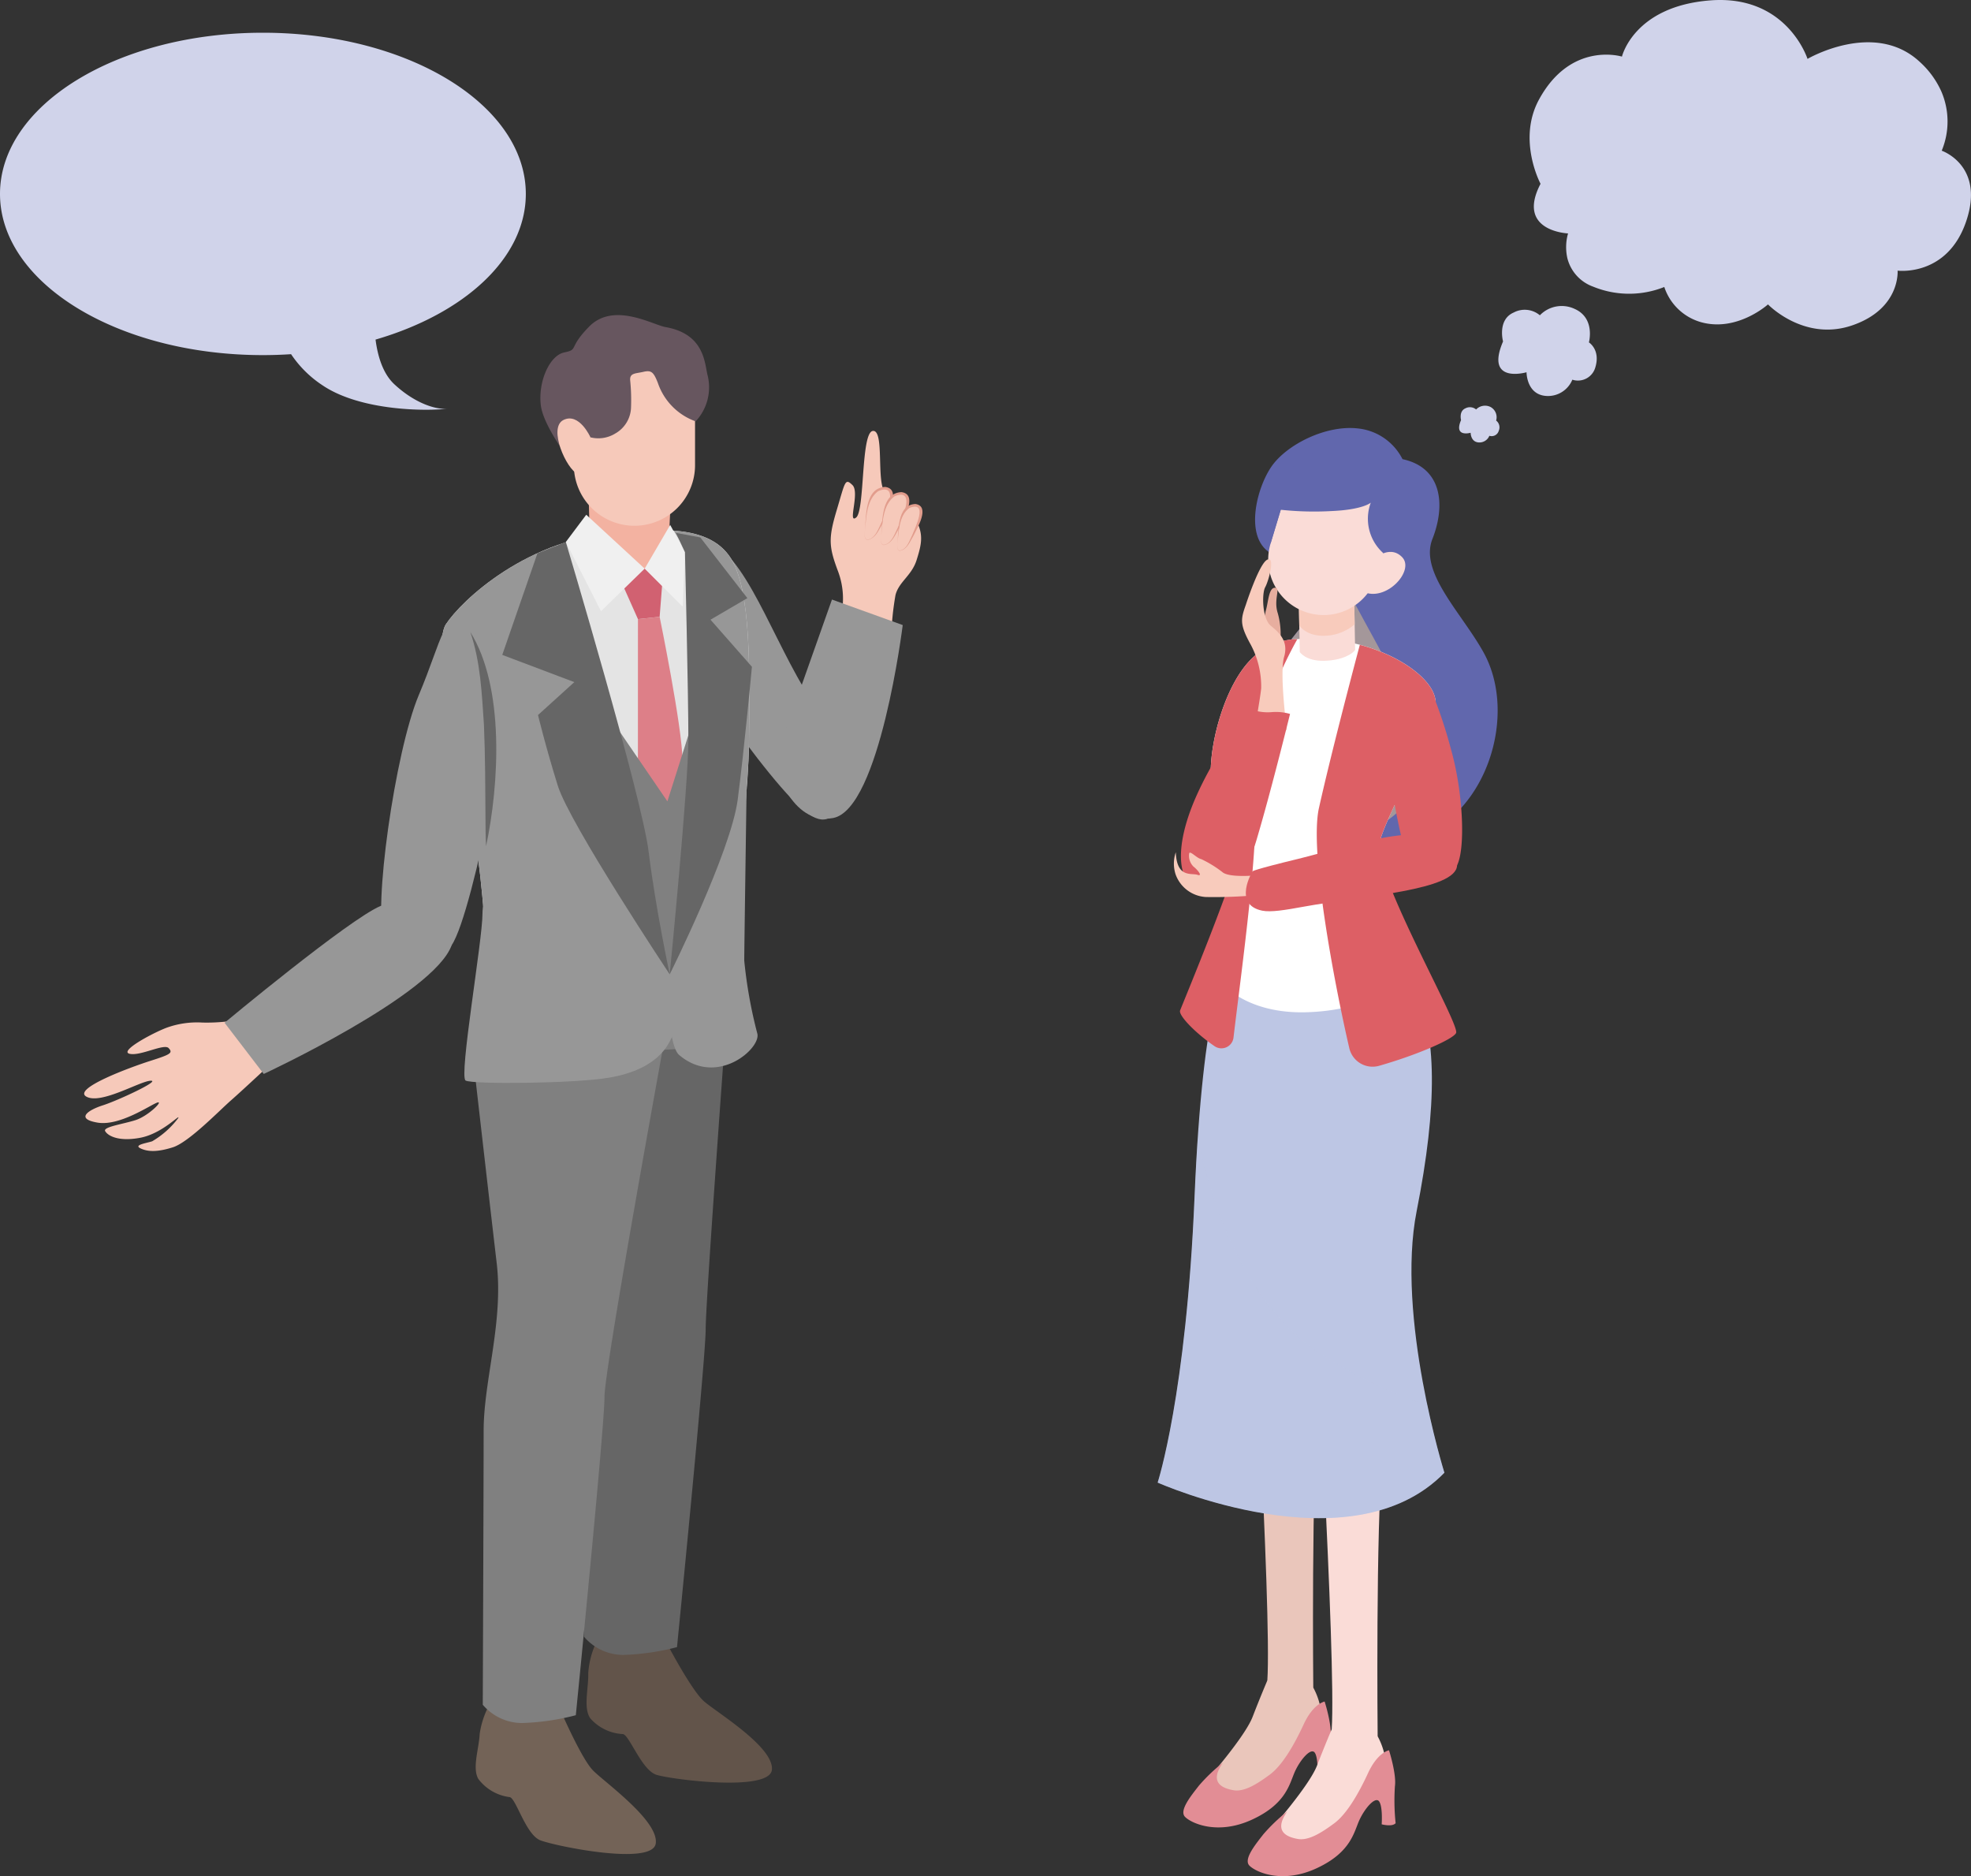 <svg id="グループ_35450" data-name="グループ 35450" xmlns="http://www.w3.org/2000/svg" xmlns:xlink="http://www.w3.org/1999/xlink" width="277.625" height="264.207" viewBox="0 0 277.625 264.207">
  <rect x="0" y="0" width="277.625" height="264.207" fill="#333333" stroke="none"/>
  <defs>
    <clipPath id="clip-path">
      <rect id="長方形_25289" data-name="長方形 25289" width="277.625" height="264.207" fill="none"/>
    </clipPath>
    <clipPath id="clip-path-3">
      <path id="パス_1152" data-name="パス 1152" d="M241.956,191.545s-3.388,5.312-4.555,33.226-5.2,40.258-5.2,40.258,27.213,12.155,40.395-1.388c0,0-6.86-21.957-3.906-36.863s2.843-25.067-.283-31.485l-3.125-6.418Z" transform="translate(-232.201 -188.876)" fill="none"/>
    </clipPath>
    <clipPath id="clip-path-4">
      <rect id="長方形_25282" data-name="長方形 25282" width="66.772" height="83.842" fill="none"/>
    </clipPath>
    <clipPath id="clip-path-6">
      <path id="パス_1157" data-name="パス 1157" d="M251.658,91.249c-2.117,3.065-3.714,9.613-.471,11.972l5.512,9.546s-17.5,21.027-11.948,22.7,17.041,11.578,27.15,8.188,5.874-19.479.976-28.256c-3.107-5.568-.417-9.238,1.439-13.94s1.413-10.035-4.212-11.239a7.95,7.95,0,0,0-6.2-4.317,9.909,9.909,0,0,0-1.2-.071c-4.3,0-9.118,2.614-11.053,5.416" transform="translate(-243.662 -85.833)" fill="none"/>
    </clipPath>
    <clipPath id="clip-path-7">
      <rect id="長方形_25285" data-name="長方形 25285" width="39.78" height="39.221" fill="none"/>
    </clipPath>
    <clipPath id="clip-path-8">
      <path id="パス_1156" data-name="パス 1156" d="M244.534,113.012s9.451-3.378,14.533,6.147,12.323,20.521,6.327,27.945-23.809,3.522-23.809,3.522l-13.705-19.958Z" transform="translate(-227.879 -112.431)" fill="none"/>
    </clipPath>
    <linearGradient id="linear-gradient" x1="-2.773" y1="3.532" x2="-2.76" y2="3.532" gradientUnits="objectBoundingBox">
      <stop offset="0" stop-color="#eab664"/>
      <stop offset="1" stop-color="#fbd482"/>
    </linearGradient>
    <clipPath id="clip-path-10">
      <rect id="長方形_25286" data-name="長方形 25286" width="7.892" height="6.312" fill="none"/>
    </clipPath>
    <clipPath id="clip-path-11">
      <path id="パス_1190" data-name="パス 1190" d="M114.183,106.5c-13.558.814-22.862,9.8-25,13.064s1.8,21.4,3.6,27.706,3.041,32.548,3.041,32.548,10.137,1.013,17.006-.112,14.978-8.672,14.978-8.672,3.942-23.989,4.055-34.462.338-21.848-2.59-26.354c-2.1-3.237-6.071-3.915-10.226-3.916-1.626,0-3.282.1-4.866.2" transform="translate(-88.561 -106.297)" fill="none"/>
    </clipPath>
  </defs>
  <g id="グループ_35449" data-name="グループ 35449" clip-path="url(#clip-path)">
    <g id="グループ_35425" data-name="グループ 35425">
      <g id="グループ_35424" data-name="グループ 35424" clip-path="url(#clip-path)">
        <path id="パス_1146" data-name="パス 1146" d="M259.561,310.4s-.293-29.569.709-39.617-1.728-26.454-1.728-26.454l-8.088.775s3.289,54.593,2.635,64.324,6.472.971,6.472.971" transform="translate(-74.579 -72.757)" fill="#eac6bb"/>
        <path id="パス_1147" data-name="パス 1147" d="M256.3,338.01a9.8,9.8,0,0,1,1.1,3.325c.061,1.407.895,3.258-.959,4.594s-3.458,2.176-4.686,4.31-5.312,5.941-8.739,5.229-4.249-1.365-2.871-3.01,6.516-7.477,7.625-10.349,2.054-5.071,2.054-5.071Z" transform="translate(-71.323 -100.362)" fill="#eac6bb"/>
        <path id="パス_1148" data-name="パス 1148" d="M242.938,349.835a24.343,24.343,0,0,0-3.378,3.229c-1.171,1.5-2.81,3.522-1.965,4.4s4.565,2.651,9.471.379,5.252-5.136,6.05-6.84,2.273-3.36,2.78-2.54.335,3.19.335,3.19,1.482.4,1.963-.159a30.6,30.6,0,0,1-.1-5.191c.245-1.725-.831-5.075-.831-5.075s-1.592.265-2.951,3.209-3.027,5.8-4.786,7.093-3.581,2.463-5.122,2.184-3.463-1.051-1.47-3.876" transform="translate(-70.681 -101.608)" fill="#e28d95"/>
        <path id="パス_1149" data-name="パス 1149" d="M272.473,320.18s-.293-29.569.709-39.617-1.728-26.454-1.728-26.454l-8.088.775s3.289,54.593,2.635,64.324,6.472.971,6.472.971" transform="translate(-78.424 -75.668)" fill="#fadcd7"/>
        <path id="パス_1150" data-name="パス 1150" d="M241.957,191.546s-3.389,5.311-4.555,33.226-5.2,40.257-5.2,40.257,27.213,12.155,40.395-1.388c0,0-6.861-21.956-3.906-36.862s2.842-25.067-.283-31.486l-3.126-6.418Z" transform="translate(-69.144 -56.243)" fill="#bdc6e4"/>
      </g>
    </g>
    <g id="グループ_35430" data-name="グループ 35430" transform="translate(163.057 132.633)">
      <g id="グループ_35429" data-name="グループ 35429" clip-path="url(#clip-path-3)">
        <g id="グループ_35428" data-name="グループ 35428" transform="translate(-12.869 9.084)" opacity="0.31" style="mix-blend-mode: multiply;isolation: isolate">
          <g id="グループ_35427" data-name="グループ 35427">
            <g id="グループ_35426" data-name="グループ 35426" clip-path="url(#clip-path-4)">
              <path id="パス_1151" data-name="パス 1151" d="M230.026,201.812s.293,37.049,20.338,49.375,30.283,7.78,30.283,7.78L269.21,285.654l-55.335-2.75Z" transform="translate(-213.875 -201.812)" fill="#bdc6e4"/>
            </g>
          </g>
        </g>
      </g>
    </g>
    <g id="グループ_35432" data-name="グループ 35432">
      <g id="グループ_35431" data-name="グループ 35431" clip-path="url(#clip-path)">
        <path id="パス_1153" data-name="パス 1153" d="M269.217,347.785a9.8,9.8,0,0,1,1.1,3.325c.061,1.407.895,3.258-.959,4.594s-3.458,2.175-4.686,4.31-5.312,5.941-8.739,5.229-4.249-1.365-2.871-3.01,6.516-7.477,7.625-10.349,2.054-5.071,2.054-5.071Z" transform="translate(-75.168 -103.273)" fill="#fadcd7"/>
        <path id="パス_1154" data-name="パス 1154" d="M255.849,359.61a24.345,24.345,0,0,0-3.378,3.229c-1.171,1.5-2.81,3.522-1.965,4.4s4.565,2.651,9.471.379,5.252-5.136,6.05-6.84,2.273-3.36,2.78-2.54.335,3.19.335,3.19,1.482.4,1.963-.159a30.591,30.591,0,0,1-.1-5.191c.245-1.725-.831-5.075-.831-5.075s-1.592.265-2.951,3.209-3.027,5.8-4.786,7.093-3.581,2.463-5.122,2.184-3.463-1.051-1.47-3.876" transform="translate(-74.525 -104.519)" fill="#e28d95"/>
        <path id="パス_1155" data-name="パス 1155" d="M251.187,103.221c-3.243-2.359-1.645-8.907.472-11.972s7.681-5.906,12.249-5.345a7.948,7.948,0,0,1,6.2,4.317c5.625,1.2,6.068,6.538,4.212,11.239s4.072,10.361,7.178,15.928c4.9,8.778.517,22.877-9.592,26.268s-21.595-6.512-27.151-8.187,11.948-22.7,11.948-22.7Z" transform="translate(-72.557 -25.559)" fill="#6167ad"/>
      </g>
    </g>
    <g id="グループ_35439" data-name="グループ 35439" transform="translate(171.105 60.274)">
      <g id="グループ_35438" data-name="グループ 35438" clip-path="url(#clip-path-6)">
        <g id="グループ_35437" data-name="グループ 35437" transform="translate(-11.083 18.678)" opacity="0.44" style="mix-blend-mode: multiply;isolation: isolate">
          <g id="グループ_35436" data-name="グループ 35436">
            <g id="グループ_35435" data-name="グループ 35435" clip-path="url(#clip-path-7)">
              <g id="グループ_35434" data-name="グループ 35434" transform="translate(0 0)">
                <g id="グループ_35433" data-name="グループ 35433" clip-path="url(#clip-path-8)">
                  <rect id="長方形_25284" data-name="長方形 25284" width="55.545" height="54.619" transform="matrix(0.289, -0.957, 0.957, 0.289, -12.41, 38.356)" fill="url(#linear-gradient)"/>
                </g>
              </g>
            </g>
          </g>
        </g>
      </g>
    </g>
    <g id="グループ_35444" data-name="グループ 35444">
      <g id="グループ_35443" data-name="グループ 35443" clip-path="url(#clip-path)">
        <path id="パス_1158" data-name="パス 1158" d="M259.262,128.211c7.731.448,15.018,5,15.26,8.7s-6.824,15.634-7.879,19.821,6.036,16.706,5.546,18.053-6.857,5.749-16.115,5.919-13.268-5.164-12.727-6.564a156.153,156.153,0,0,0,3.831-17.438c.393-3.866-4.182-4.468-4.323-9.353s2.122-13.007,5.882-16.554c2.8-2.642,5.319-2.888,10.525-2.586" transform="translate(-72.315 -38.148)" fill="#fff"/>
        <path id="パス_1159" data-name="パス 1159" d="M272.977,157.093c1.055-4.187,8.121-16.124,7.879-19.821-.193-2.947-4.866-6.434-10.67-7.957-1.277,4.81-4.117,15.644-5.758,22.984-1.355,6.066,2.107,24.434,4.276,33.813a3.366,3.366,0,0,0,4.184,2.49c5.288-1.5,10.549-3.777,10.865-4.645.489-1.347-11.83-22.678-10.776-26.865" transform="translate(-78.649 -38.507)" fill="#dd5f65"/>
        <path id="パス_1160" data-name="パス 1160" d="M247.131,149.712c-1.389-8.525,6.005-21.394,6.083-21.529a9.077,9.077,0,0,0-6.313,2.635c-3.76,3.547-6.023,11.668-5.882,16.554s4.715,5.488,4.323,9.354-8.1,22.343-8.639,23.742c-.264.683,2.134,3.167,4.836,5.02a1.711,1.711,0,0,0,2.683-1.188c1.088-9.241,3.851-28.807,2.909-34.587" transform="translate(-70.478 -38.17)" fill="#dd5f65"/>
        <path id="パス_1161" data-name="パス 1161" d="M260.485,118.247l.158,8.592s.813,1.291,3.4,1.243,4.088-1,4.4-1.55l-.164-8.918Z" transform="translate(-77.566 -35.023)" fill="#fadcd7"/>
        <g id="グループ_35442" data-name="グループ 35442" transform="translate(182.919 83.224)" style="mix-blend-mode: multiply;isolation: isolate">
          <g id="グループ_35441" data-name="グループ 35441">
            <g id="グループ_35440" data-name="グループ 35440" clip-path="url(#clip-path-10)">
              <path id="パス_1162" data-name="パス 1162" d="M260.485,118.515l.089,4.844s.9,1.515,3.532,1.467a6.783,6.783,0,0,0,4.271-1.61l-.07-3.767Z" transform="translate(-260.485 -118.515)" fill="#f8cbbc"/>
            </g>
          </g>
        </g>
        <path id="パス_1163" data-name="パス 1163" d="M259.933,114.368h0a7.808,7.808,0,0,1-5.221-9.729l1.436-4.762a7.808,7.808,0,1,1,14.95,4.508l-1.436,4.762a7.808,7.808,0,0,1-9.729,5.221" transform="translate(-75.747 -28.086)" fill="#fadcd7"/>
        <path id="パス_1164" data-name="パス 1164" d="M274.632,111.89s2.415-2.379,4.256-.471-2.349,6.456-5.569,4.823Z" transform="translate(-81.388 -32.957)" fill="#fadcd7"/>
        <path id="パス_1165" data-name="パス 1165" d="M284.339,137.687a66.482,66.482,0,0,1,2.982,8.791c1.741,6.127,2.058,14,.865,16.363s-4.452,1.909-6.057.673-3.4-12.6-3.545-15.146.732-11.4,5.755-10.682" transform="translate(-82.951 -40.988)" fill="#dd5f65"/>
        <path id="パス_1166" data-name="パス 1166" d="M268.674,97.476s-1.081.99-5.515,1.183a44.428,44.428,0,0,1-7.168-.18l-1.437,4.762s-1.47-2-.169-5.682,5.544-8.81,11.39-7.8,6.361,3.675,6.361,3.675,3.645,3.107,1.585,6.817-3.267,4.353-3.267,4.353a6.489,6.489,0,0,1-1.78-7.129" transform="translate(-75.59 -26.69)" fill="#6167ad"/>
        <path id="パス_1167" data-name="パス 1167" d="M255.7,125.633a11.01,11.01,0,0,0-.343-4.192c-.634-1.964.481-3.579-.4-3.57s-.909,1.951-1.3,3.3a24.486,24.486,0,0,0-.515,4.114Z" transform="translate(-75.38 -35.099)" fill="#e7ae9f"/>
        <path id="パス_1168" data-name="パス 1168" d="M249.682,118.529c-.733,2.05-.881,2.761.542,5.407a12.5,12.5,0,0,1,1.606,6.383c-.1,1.207-.987,6.168-.987,6.168s3.085,1.76,4.589-.372c0,0-1.046-7.939-.371-10.216s-.817-3.507-1.892-4.393c-1.2-.989-1.263-4.531-.773-5.416s1.447-4.406.3-3.878-3.015,6.317-3.015,6.317" transform="translate(-74.187 -33.398)" fill="#f8cbbc"/>
        <path id="パス_1169" data-name="パス 1169" d="M246.828,142.3a6.9,6.9,0,0,0,2.783.362,7.253,7.253,0,0,1,2.632.249s-2.613,10.674-4.741,17.818c-1.582,5.31-4.374,8.08-8.534,6.609-2.435-.86-3.171-5.635.141-13a49.026,49.026,0,0,1,7.72-12.035" transform="translate(-70.536 -42.373)" fill="#dd5f65"/>
        <path id="パス_1170" data-name="パス 1170" d="M235.729,170.906a4.931,4.931,0,0,0-.029,3.115,4.82,4.82,0,0,0,4.279,3.194,65.9,65.9,0,0,0,8.415-.39l-.467-2.739s-4.286.518-5.533-.3a15.824,15.824,0,0,0-3.078-1.909c-.624-.117-1.515-1.176-1.693-.845a2.145,2.145,0,0,0,.611,1.91c.535.407,1.375,1.422.535,1.144s-2.9.487-3.041-3.181" transform="translate(-70.113 -50.892)" fill="#f8cbbc"/>
        <path id="パス_1171" data-name="パス 1171" d="M279.646,171.675c-.081,3.528-13.252,4.3-21.648,5.838-2.571.47-4.584.8-5.8.554-4.216-.862-1.363-5.543-1.363-5.543s.018-.2,6.469-1.762c7.437-1.8,22.532-7.243,22.343.914" transform="translate(-74.411 -49.822)" fill="#dd5f65"/>
        <path id="パス_1172" data-name="パス 1172" d="M168.014,112.765a10.965,10.965,0,0,0-.345-6.548c-1.307-3.482-1.4-4.631-.2-8.633s1.157-4.576,2.222-3.539-.724,5.543.517,4.569.653-11.979,2.348-12.193.433,7.4,1.758,8.677,3.224,1.833,4.326,3.871.779,3.427.086,5.631-2.491,3.048-2.972,4.92a39.739,39.739,0,0,0-.6,6.058Z" transform="translate(-49.617 -25.733)" fill="#f6c9ba"/>
        <path id="パス_1173" data-name="パス 1173" d="M173.438,104.326c.131-2.32.418-5.73,2.088-6.27s1.918.586,1.565,1.851a23.5,23.5,0,0,1-1.954,4.3c-.487.792-1.784,1.628-1.7.115" transform="translate(-51.645 -29.158)" fill="#f6c9ba"/>
        <path id="パス_1174" data-name="パス 1174" d="M173.438,104.248c.24-2.144-.108-6.479,2.9-6.595,2.362.327.253,3.845-.308,5.01-.544.893-.977,2.183-2.126,2.436-.451.027-.5-.519-.471-.852m0,0c-.015.323.037.86.47.822.739-.147,1.173-.863,1.475-1.5a28.355,28.355,0,0,0,1.288-3.036c.542-1.341.711-3.161-1.317-2.289-1.756,1.3-1.68,4-1.916,6" transform="translate(-51.644 -29.079)" fill="#e29d8d"/>
        <path id="パス_1175" data-name="パス 1175" d="M176.7,105.367c.131-2.32.417-5.73,2.087-6.27s1.918.586,1.566,1.851a23.433,23.433,0,0,1-1.955,4.3c-.486.792-1.784,1.628-1.7.115" transform="translate(-52.616 -29.468)" fill="#f6c9ba"/>
        <path id="パス_1176" data-name="パス 1176" d="M176.7,105.289c.241-2.144-.108-6.479,2.9-6.595,2.361.327.253,3.845-.308,5.01-.544.893-.977,2.184-2.125,2.436-.452.027-.5-.519-.472-.852m0,0c-.015.323.037.86.47.822.739-.147,1.173-.863,1.475-1.5a28.362,28.362,0,0,0,1.288-3.036c.542-1.341.711-3.161-1.317-2.289-1.756,1.3-1.68,4-1.916,6" transform="translate(-52.615 -29.389)" fill="#e29d8d"/>
        <path id="パス_1177" data-name="パス 1177" d="M179.983,106.982c.115-2.043.368-5.045,1.838-5.519s1.689.515,1.378,1.629a20.649,20.649,0,0,1-1.721,3.789c-.428.7-1.57,1.433-1.5.1" transform="translate(-53.593 -30.177)" fill="#f6c9ba"/>
        <path id="パス_1178" data-name="パス 1178" d="M179.982,106.9c.211-1.9-.114-5.724,2.558-5.828,2.122.321.249,3.381-.261,4.438-.482.785-.869,1.92-1.882,2.142-.4.022-.438-.459-.415-.752m0,0c-.013.284.033.756.414.722.994-.241,1.287-1.389,1.7-2.2.445-1.1,2.284-4.835-.417-3.787-1.541,1.129-1.49,3.51-1.7,5.267" transform="translate(-53.593 -30.098)" fill="#e29d8d"/>
        <path id="パス_1179" data-name="パス 1179" d="M119.26,328.659a12.309,12.309,0,0,0-1.37,4.839c.065,2.09-.73,4.882.291,6.354a6.539,6.539,0,0,0,4.537,2.213c.906-.067,2.657,5.086,4.8,5.746s16.032,2.449,16.249-.756-7.7-7.989-9.55-9.582-5.574-8.785-5.574-8.785Z" transform="translate(-35.035 -97.867)" fill="#62544a"/>
        <path id="パス_1180" data-name="パス 1180" d="M137.144,193.409s-3.332,44.9-3.332,49.183-4.041,44.826-4.041,44.826a34.062,34.062,0,0,1-7.594,1.1,7.3,7.3,0,0,1-5.511-2.572s.122-31.476.122-38.58,2.817-15.309,1.838-23.638-3.062-26.577-3.062-26.577l11.39-10.9Z" transform="translate(-34.412 -55.462)" fill="#666"/>
        <path id="パス_1181" data-name="パス 1181" d="M97.705,340.984a12.312,12.312,0,0,0-1.726,4.724c-.091,2.089-1.09,4.814-.182,6.359a6.54,6.54,0,0,0,4.361,2.543c.908,0,2.271,5.269,4.36,6.086s15.806,3.633,16.26.454-7.085-8.539-8.812-10.265-4.905-9.175-4.905-9.175Z" transform="translate(-28.413 -101.537)" fill="#736357"/>
        <path id="パス_1182" data-name="パス 1182" d="M122.7,201.869s-9.186,50.092-9.186,54.379-4.041,44.826-4.041,44.826a34.043,34.043,0,0,1-7.594,1.1,7.3,7.3,0,0,1-5.511-2.572s.122-31.476.122-38.58,2.817-15.309,1.837-23.638-3.062-26.577-3.062-26.577l11.39-10.9Z" transform="translate(-28.367 -59.528)" fill="gray"/>
        <path id="パス_1183" data-name="パス 1183" d="M152.2,129.023c-5.406-9.155-8.958-20.558-15.074-21.337s-6.913,4.884-6.052,8.605,16.447,26.795,21.777,30.408,6.088-6.265-.65-17.676" transform="translate(-38.945 -32.045)" fill="#979797"/>
        <path id="パス_1184" data-name="パス 1184" d="M114.183,106.5c-13.558.813-22.862,9.8-25,13.064s1.8,21.4,3.6,27.7,3.041,32.548,3.041,32.548,10.136,1.013,17.006-.112,14.885-2.256,14.885-2.256,4.036-30.4,4.149-40.879.338-21.848-2.59-26.353-9.46-4.055-15.092-3.717" transform="translate(-26.371 -31.653)" fill="#e4e4e4"/>
        <path id="パス_1185" data-name="パス 1185" d="M130.318,113.512l-6.593.8,2.975,6.674,3.056-.322Z" transform="translate(-36.842 -33.801)" fill="#d16171"/>
        <path id="パス_1186" data-name="パス 1186" d="M131.014,123.7l-3.055.322s-.006,17.219-.006,20.348,4.962,20.792,4.962,20.792,1.314-16.717,1.314-21.254-3.215-20.207-3.215-20.207" transform="translate(-38.101 -36.836)" fill="#dd7f88"/>
        <path id="パス_1187" data-name="パス 1187" d="M116.959,135.176l11.875,17.36,6.112-19.262,2.613,51.38a9.275,9.275,0,0,1-5.145,2.606c-2.978.314-11.127.475-11.127.475Z" transform="translate(-34.828 -39.686)" fill="gray"/>
      </g>
    </g>
    <g id="グループ_35446" data-name="グループ 35446" transform="translate(62.189 74.644)">
      <g id="グループ_35445" data-name="グループ 35445" clip-path="url(#clip-path-11)">
        <path id="パス_1188" data-name="パス 1188" d="M100.844,101.773s5.067,13.513,5.067,27.416,4.852,49.164,4.852,49.164l-15.116,3.069-14.033-6.887,1.819-54.052,11.434-17.8Z" transform="translate(-86.492 -104.95)" fill="#979797"/>
        <path id="パス_1189" data-name="パス 1189" d="M134.264,104.011s2.076,3.3,2.164,3.648c2.947,11.79.789,51.564-2.236,59.636-2.143,5.719,7.029,1.3,7.029,1.3l8.576-21.57L155.9,115.2,143.82,101.033Z" transform="translate(-102.052 -104.729)" fill="#979797"/>
      </g>
    </g>
    <g id="グループ_35448" data-name="グループ 35448">
      <g id="グループ_35447" data-name="グループ 35447" clip-path="url(#clip-path)">
        <path id="パス_1191" data-name="パス 1191" d="M89.535,122.669s4.5,4.055,5.293,6.758-5.293,35.589-8.447,40.206-7.771,2.591-9.46-1.013,1.463-26.241,4.843-34.238,3.378-11.938,7.771-11.712" transform="translate(-22.765 -36.525)" fill="#979797"/>
        <path id="パス_1192" data-name="パス 1192" d="M122.066,184.278s5.392,12.22-8.585,14.561c-4.927.826-19.183.946-20.159.4s2.374-19.707,2.374-23.5,4.229-17.676,4.229-17.676h11.929Z" transform="translate(-27.736 -47.068)" fill="#979797"/>
        <path id="パス_1193" data-name="パス 1193" d="M133.869,185.8c0,2.711.356,8.734,1.663,9.843,5.373,4.563,11.642-1.009,10.991-3.069a65.955,65.955,0,0,1-1.829-10.222c0-1.518.332-24.292.332-24.292Z" transform="translate(-39.863 -47.068)" fill="#979797"/>
        <path id="パス_1194" data-name="パス 1194" d="M129.659,98.52l-.349,7.324s-.139,3.348-5.022,3.278a6.255,6.255,0,0,1-6.069-4.255l-.079-2.9-.131-4.838Z" transform="translate(-35.141 -28.921)" fill="#f3b2a1"/>
        <path id="パス_1195" data-name="パス 1195" d="M163.587,151c6.59-1.214,9.811-27.172,9.811-27.172l-9.968-3.593L155.3,143.208s2.206,8.913,8.29,7.793" transform="translate(-46.244 -35.803)" fill="#979797"/>
        <path id="パス_1196" data-name="パス 1196" d="M123.643,94.915h0a8.534,8.534,0,0,0,8.534-8.534V78.634a8.534,8.534,0,0,0-17.068,0v7.747a8.534,8.534,0,0,0,8.534,8.534" transform="translate(-34.277 -20.874)" fill="#f6c9ba"/>
        <path id="パス_1197" data-name="パス 1197" d="M115.447,80.405a4.548,4.548,0,0,0,3.515-.553,4.358,4.358,0,0,0,2.2-3.723,27.451,27.451,0,0,0-.116-3.683c-.124-1.117.7-1,1.824-1.259s1.452-.037,2.079,1.584a8.714,8.714,0,0,0,5.312,5.383,7.007,7.007,0,0,0,1.652-6.609c-.4-1.8-.532-5.724-5.9-6.668-1.8-.317-7.293-3.579-10.743-.076-3.037,3.084-1.421,3.212-3.518,3.649s-3.7,4.161-3.3,7.439,5,8.965,5,8.965Z" transform="translate(-32.276 -18.817)" fill="#67565f"/>
        <path id="パス_1198" data-name="パス 1198" d="M116.465,86.577s-1.574-3.541-3.8-2.448.437,6.993,2.01,7.606S116.2,92,116.2,92Z" transform="translate(-33.294 -24.989)" fill="#f6c9ba"/>
        <path id="パス_1199" data-name="パス 1199" d="M116.372,103.226l8.23,7.591-6.153,5.993-4.953-9.748Z" transform="translate(-33.796 -30.738)" fill="#f0f0f0"/>
        <path id="パス_1200" data-name="パス 1200" d="M129.312,111.427l5.354,5.354.32-7.671-2.078-3.836Z" transform="translate(-38.506 -31.348)" fill="#f0f0f0"/>
        <path id="パス_1201" data-name="パス 1201" d="M109.7,108.688s10.708,35.8,11.666,43.628,2.965,17.259,2.965,17.259S110.26,148.4,108.582,143.047s-2.8-9.988-2.8-9.988l5.114-4.634-10.148-3.836,4.954-14.3Z" transform="translate(-30.001 -32.365)" fill="#666"/>
        <path id="パス_1202" data-name="パス 1202" d="M40.257,204.013a25.388,25.388,0,0,1-6.716.739,12.641,12.641,0,0,0-5.105.749c-2.035.788-6.665,3.293-5.152,3.65s4.862-1.487,5.5-.8.248.895-2.59,1.8-11.057,3.936-8.977,5.046,7.5-2.189,9.024-2.253-4.643,2.8-6.719,3.461-3.92,1.9-.764,2.436,7.5-2.527,8.432-2.824-1.3,1.908-3.075,2.475-4.605.951-4.276,1.546,1.752,1.532,4.923.942,5.739-3.5,5.364-2.772a12.425,12.425,0,0,1-3.672,3.268c-.847.27-2.635.513-1.644.99s2.326.565,4.571-.149,6.523-5.156,8.2-6.623,6.279-5.777,6.279-5.777Z" transform="translate(-5.027 -60.75)" fill="#f6c9ba"/>
        <path id="パス_1203" data-name="パス 1203" d="M136.48,109.584s.48,19.816.48,26.369-2.629,33.08-2.629,33.08,8.622-17.259,9.58-24.61,2-18.7,2-18.7l-5.833-6.632,5.194-3.036-6.632-8.55-3.436-.64Z" transform="translate(-40 -31.822)" fill="#666"/>
        <path id="パス_1204" data-name="パス 1204" d="M77.029,187.077c-2.477,6.983-26.466,18.132-26.466,18.132L45.044,198S62.5,183.473,67.005,181.558s10.024,5.519,10.024,5.519" transform="translate(-13.413 -53.97)" fill="#979797"/>
        <path id="パス_1205" data-name="パス 1205" d="M94.347,126.768c4.855,7.774,4.064,21.421,2.215,30.14-.075-1.285-.077-2.559-.084-3.831-.033-4.418-.03-8.863-.219-13.271-.3-4.38-.477-8.835-1.912-13.037" transform="translate(-28.094 -37.748)" fill="#666"/>
        <path id="パス_1206" data-name="パス 1206" d="M37.032,6.563c20.452,0,37.032,10.163,37.032,22.7,0,9.056-8.654,16.871-21.167,20.514.294,2.271,1.007,4.762,2.642,6.285,2.9,2.7,5.9,3.619,7.468,3.439-2.664.357-12.168.4-17.622-3.314A15.668,15.668,0,0,1,41,51.832c-1.3.085-2.625.131-3.965.131C16.58,51.963,0,41.8,0,29.263s16.58-22.7,37.032-22.7" transform="translate(0 -1.954)" fill="#d0d3ea"/>
        <path id="パス_1207" data-name="パス 1207" d="M301.2,66.339s-.816-3.05,1.5-4.055a3.309,3.309,0,0,1,3.69.388,4.275,4.275,0,0,1,4.9-.9c2.947,1.307,2.008,4.718,2.008,4.718s1.657,1.023.906,3.512a2.546,2.546,0,0,1-3.239,1.739,3.709,3.709,0,0,1-3.7,2.289c-2.768-.2-2.753-3.336-2.753-3.336s-5.916,1.725-3.3-4.355" transform="translate(-89.493 -18.271)" fill="#d0d3ea"/>
        <path id="パス_1208" data-name="パス 1208" d="M292.949,83.387s-.334-1.246.612-1.657a1.353,1.353,0,0,1,1.508.159,1.746,1.746,0,0,1,2-.367,1.642,1.642,0,0,1,.82,1.928,1.2,1.2,0,0,1,.371,1.435,1.041,1.041,0,0,1-1.324.711,1.514,1.514,0,0,1-1.513.935c-1.131-.081-1.125-1.364-1.125-1.364s-2.418.705-1.35-1.779" transform="translate(-87.152 -24.225)" fill="#d0d3ea"/>
        <path id="パス_1209" data-name="パス 1209" d="M364.863,21.22a10.686,10.686,0,0,0-.06-8.358,12.529,12.529,0,0,0-3.088-4.2c-6.39-5.867-15.754-.369-15.754-.369S343.087-.77,332.287.053s-12.464,7.919-12.464,7.919-7.174-2.233-11.683,6.047c-3.1,5.689.216,11.864.216,11.864-3.5,6.71,3.875,6.987,3.875,6.987a7.074,7.074,0,0,0-.1,3.48,5.741,5.741,0,0,0,3.629,4.016,13.375,13.375,0,0,0,10.027.049,7.639,7.639,0,0,0,5.924,5.128c4.754.874,8.681-2.676,8.681-2.676s5.073,5.293,11.882,2.947,6.375-7.7,6.375-7.7,7,.91,9.663-6.955-3.453-9.938-3.453-9.938" transform="translate(-91.363 0)" fill="#d0d3ea"/>
      </g>
    </g>
  </g>
</svg>
